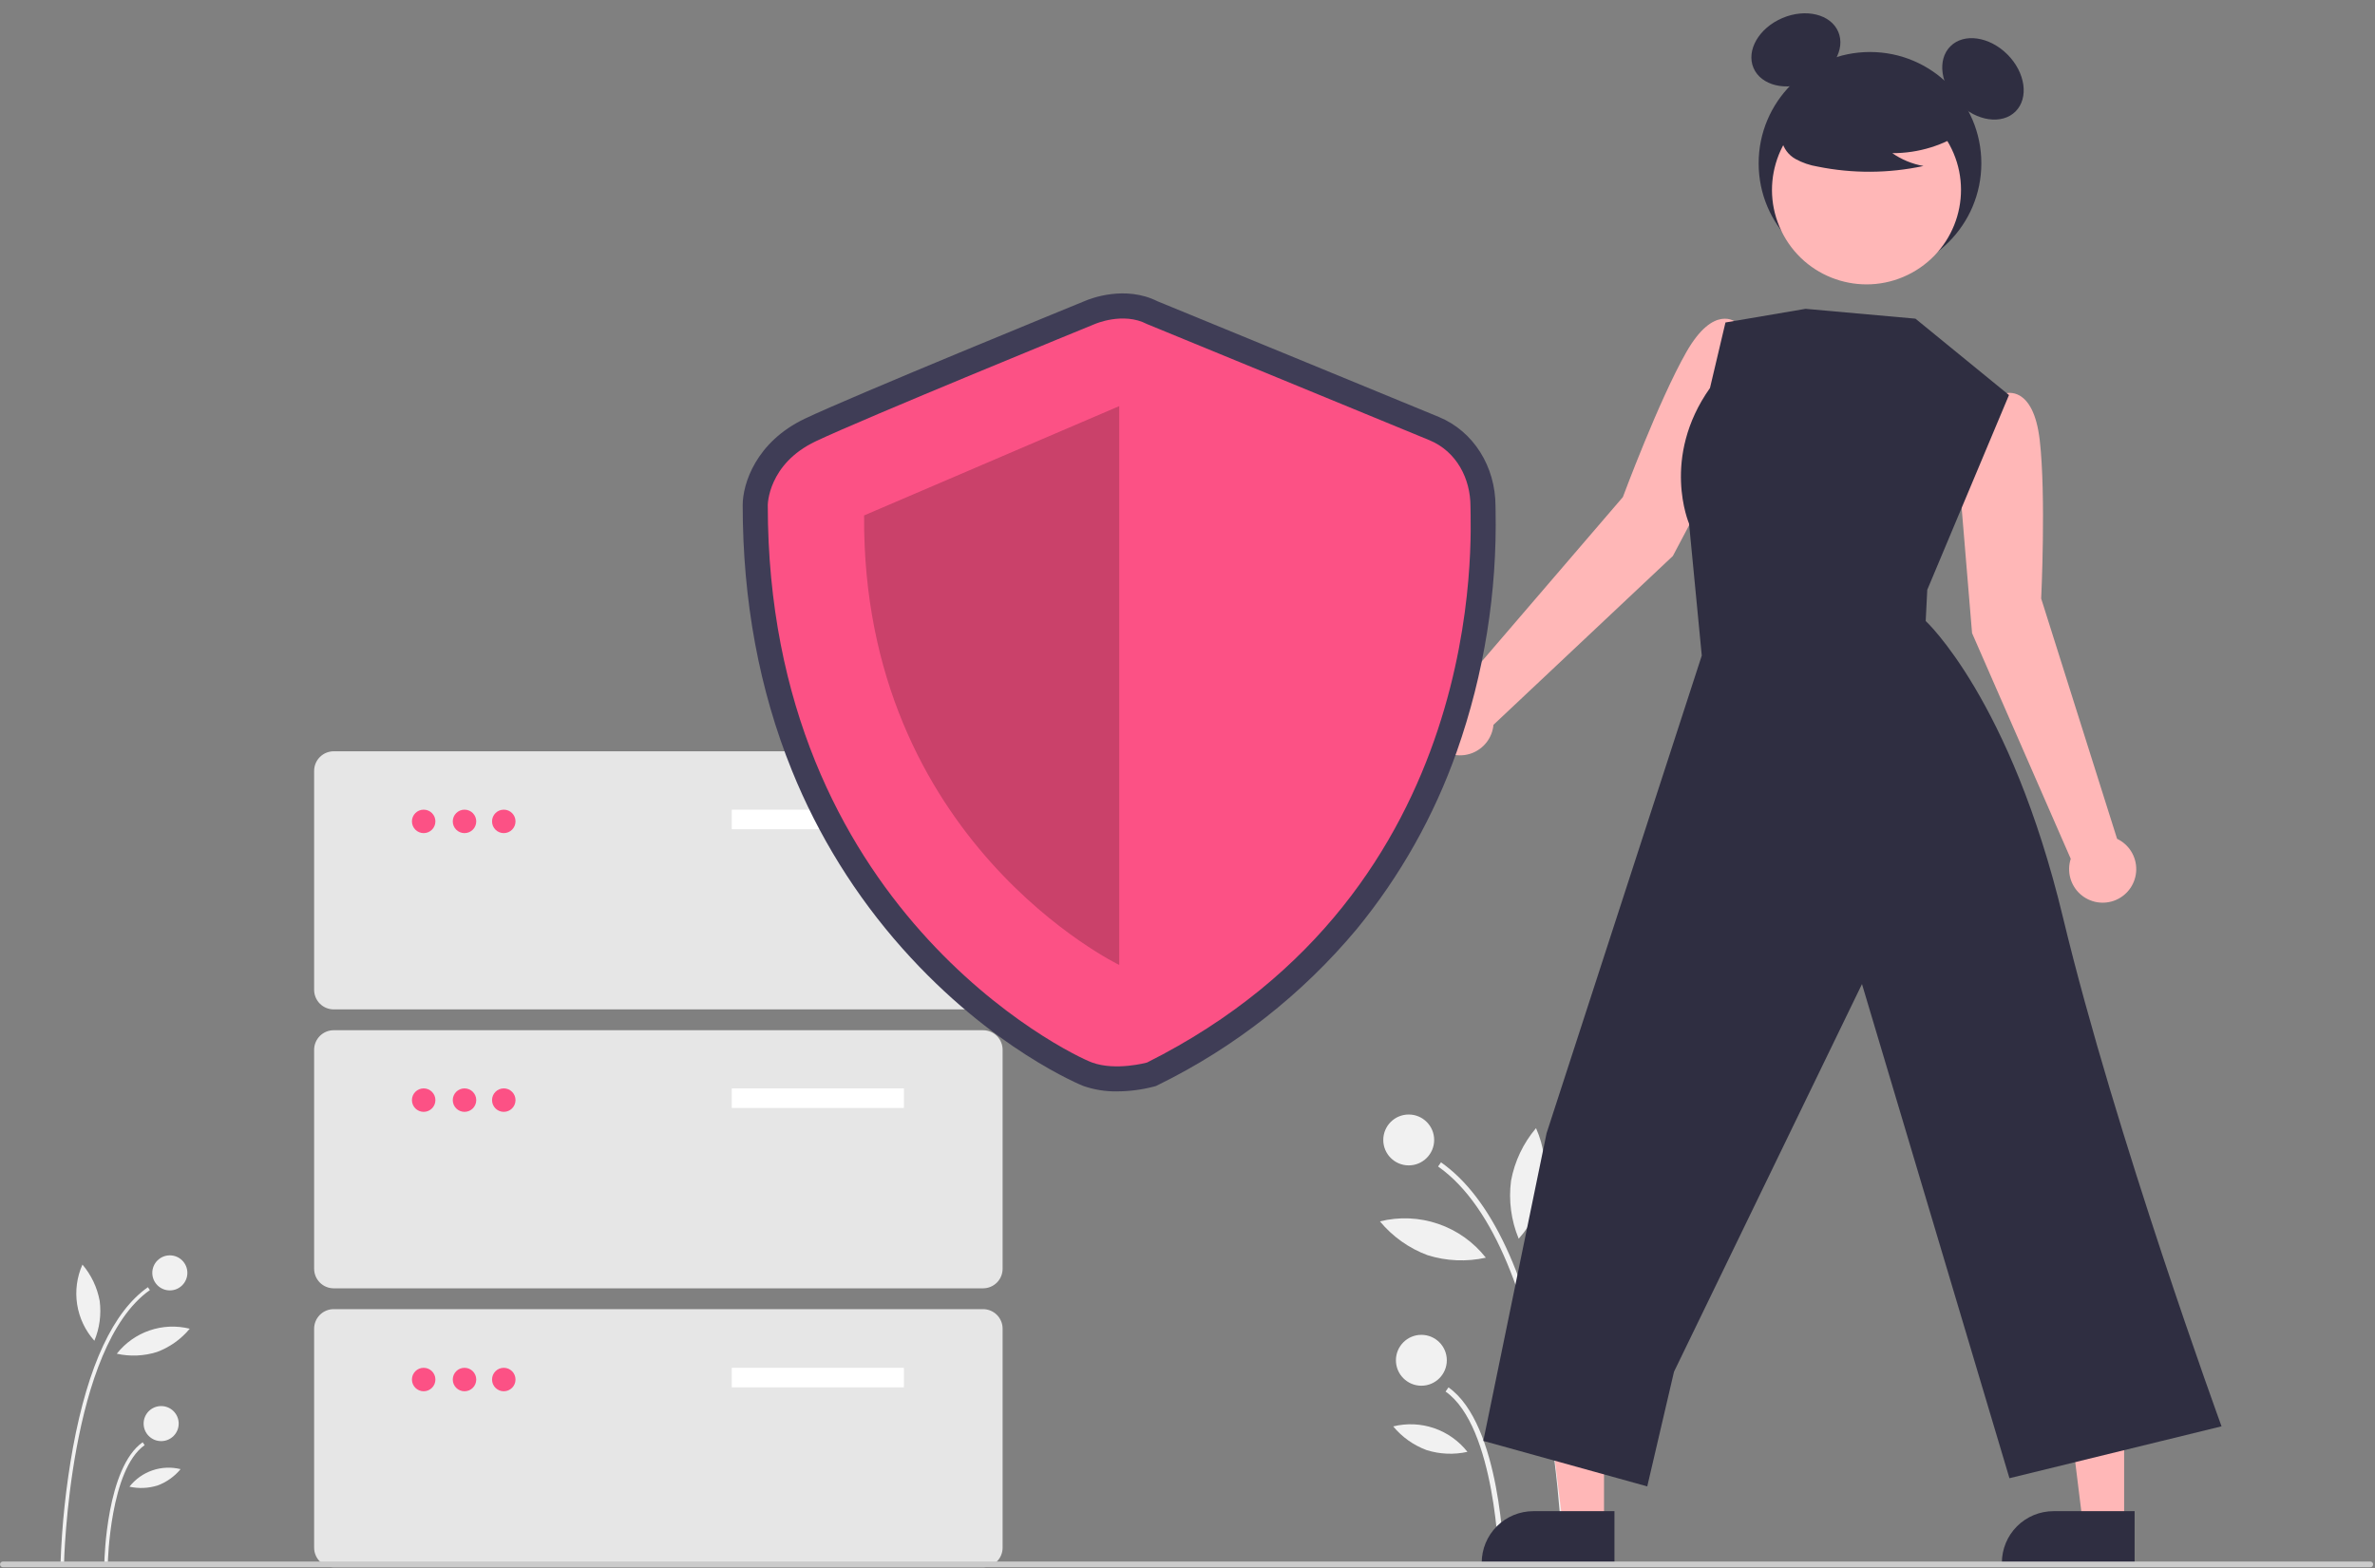 <svg xmlns="http://www.w3.org/2000/svg" width="492" height="325" viewBox="0 0 492 325" fill="none"><rect x="0" y="0" width="492" height="325" fill="#808080" stroke="none"/><g clip-path="url(#clip0_161_118)"><path d="M13.26 324.051L12.534 324.037C12.815 315.961 13.677 307.917 15.112 299.965C18.253 282.94 23.475 271.759 30.634 266.733L31.051 267.327C14.327 279.069 13.268 323.602 13.26 324.051Z" fill="#F1F1F1"></path><path d="M22.342 323.877L21.616 323.863C21.632 323.063 22.086 304.103 29.548 298.863L29.965 299.457C22.799 304.486 22.342 323.684 22.342 323.877Z" fill="#F1F1F1"></path><path d="M35.183 267.394C37.189 267.394 38.815 265.768 38.815 263.762C38.815 261.756 37.189 260.13 35.183 260.13C33.177 260.13 31.551 261.756 31.551 263.762C31.551 265.768 33.177 267.394 35.183 267.394Z" fill="#F1F1F1"></path><path d="M33.385 298.625C35.391 298.625 37.017 296.999 37.017 294.993C37.017 292.987 35.391 291.361 33.385 291.361C31.379 291.361 29.753 292.987 29.753 294.993C29.753 296.999 31.379 298.625 33.385 298.625Z" fill="#F1F1F1"></path><path d="M20.65 269.57C21.013 272.372 20.634 275.219 19.55 277.828C17.66 275.715 16.421 273.101 15.982 270.3C15.544 267.499 15.925 264.631 17.079 262.042C18.908 264.195 20.14 266.791 20.65 269.57Z" fill="#F1F1F1"></path><path d="M32.516 280.157C29.821 281.003 26.951 281.127 24.193 280.516C25.944 278.287 28.302 276.611 30.984 275.691C33.666 274.771 36.556 274.647 39.307 275.332C37.505 277.507 35.163 279.171 32.516 280.157V280.157Z" fill="#F1F1F1"></path><path d="M32.65 307.815C30.761 308.408 28.749 308.495 26.816 308.067C28.043 306.504 29.696 305.329 31.576 304.684C33.456 304.039 35.482 303.952 37.41 304.433C36.147 305.958 34.505 307.124 32.65 307.815V307.815Z" fill="#F1F1F1"></path><path d="M323.732 324.052L324.786 324.031C324.378 312.31 323.128 300.633 321.044 289.091C316.485 264.38 308.905 248.151 298.514 240.855L297.909 241.718C322.183 258.763 323.72 323.401 323.732 324.052Z" fill="#F1F1F1"></path><path d="M310.525 323.799L311.579 323.778C311.556 322.611 310.897 295.096 300.066 287.492L299.461 288.355C309.855 295.653 310.519 323.519 310.525 323.799Z" fill="#F1F1F1"></path><path d="M291.828 241.488C294.739 241.488 297.099 239.128 297.099 236.217C297.099 233.306 294.739 230.946 291.828 230.946C288.917 230.946 286.557 233.306 286.557 236.217C286.557 239.128 288.917 241.488 291.828 241.488Z" fill="#F1F1F1"></path><path d="M294.448 287.144C297.359 287.144 299.719 284.784 299.719 281.873C299.719 278.962 297.359 276.602 294.448 276.602C291.537 276.602 289.177 278.962 289.177 281.873C289.177 284.784 291.537 287.144 294.448 287.144Z" fill="#F1F1F1"></path><path d="M313.021 244.696C312.493 248.762 313.041 252.896 314.612 256.683C317.356 253.616 319.154 249.822 319.79 245.756C320.427 241.691 319.874 237.528 318.199 233.77C315.546 236.896 313.76 240.664 313.02 244.697L313.021 244.696Z" fill="#F1F1F1"></path><path d="M295.722 260.093C299.634 261.321 303.799 261.501 307.802 260.615C305.261 257.379 301.837 254.946 297.945 253.611C294.053 252.276 289.857 252.095 285.864 253.09C288.48 256.247 291.88 258.662 295.722 260.093Z" fill="#F1F1F1"></path><path d="M295.524 300.484C298.266 301.345 301.186 301.471 303.991 300.85C302.21 298.582 299.81 296.877 297.082 295.941C294.354 295.006 291.413 294.879 288.614 295.576C290.448 297.789 292.831 299.481 295.524 300.484V300.484Z" fill="#F1F1F1"></path><path d="M405.838 98.812L408.374 83.296L415.535 81.505C415.535 81.505 421.219 79.754 422.547 91.205C423.875 102.656 422.847 124.028 422.847 124.028L438.57 173.817C439.777 174.391 440.794 175.3 441.498 176.436C442.202 177.573 442.564 178.888 442.539 180.224C442.515 181.561 442.107 182.862 441.362 183.972C440.618 185.082 439.569 185.954 438.341 186.484C437.114 187.013 435.76 187.178 434.442 186.958C433.123 186.738 431.896 186.142 430.907 185.243C429.918 184.344 429.21 183.178 428.866 181.886C428.523 180.595 428.559 179.231 428.97 177.959L408.527 131.189L405.838 98.812Z" fill="#FFB7B7"></path><path d="M361.735 86.489L365.495 71.223L359.612 66.765C359.612 66.765 355.072 62.923 349.355 72.931C343.638 82.939 336.193 103 336.193 103L302.184 142.617C300.848 142.67 299.556 143.106 298.462 143.875C297.368 144.643 296.519 145.71 296.016 146.949C295.513 148.187 295.378 149.545 295.626 150.858C295.875 152.172 296.496 153.386 297.417 154.355C298.338 155.324 299.519 156.007 300.818 156.323C302.117 156.638 303.479 156.573 304.742 156.134C306.004 155.695 307.114 154.902 307.937 153.848C308.761 152.795 309.263 151.527 309.384 150.196L346.549 115.209L361.735 86.489Z" fill="#FFB7B7"></path><path d="M332.283 315.921H323.755L319.698 283.026H332.285L332.283 315.921Z" fill="#FFB7B7"></path><path d="M334.447 313.14H317.647C314.809 313.14 312.088 314.267 310.081 316.274C308.075 318.281 306.947 321.002 306.947 323.84V324.188H334.447V313.14Z" fill="#2F2E41"></path><path d="M440.029 315.921H431.499L427.442 283.026H440.029V315.921Z" fill="#FFB7B7"></path><path d="M442.203 313.14H425.403C422.565 313.14 419.844 314.267 417.837 316.274C415.83 318.281 414.703 321.002 414.703 323.84V324.188H442.203V313.14Z" fill="#2F2E41"></path><path d="M387.384 56.908C400.123 56.908 410.45 46.581 410.45 33.842C410.45 21.103 400.123 10.776 387.384 10.776C374.645 10.776 364.318 21.103 364.318 33.842C364.318 46.581 374.645 56.908 387.384 56.908Z" fill="#2F2E41"></path><path d="M415.851 11.281C412.124 7.554 406.835 6.798 404.04 9.594C401.244 12.39 401.999 17.678 405.727 21.405C409.454 25.133 414.742 25.888 417.538 23.093C420.334 20.297 419.579 15.009 415.851 11.281Z" fill="#2F2E41"></path><path d="M380.808 6.582C379.255 2.946 374.066 1.678 369.218 3.748C364.37 5.819 361.699 10.446 363.253 14.082C364.806 17.718 369.995 18.986 374.843 16.915C379.69 14.845 382.361 10.218 380.808 6.582Z" fill="#2F2E41"></path><path d="M403.836 29.96C398.651 20.474 386.756 16.987 377.27 22.173C367.783 27.359 364.296 39.253 369.482 48.74C374.668 58.227 386.563 61.713 396.049 56.527C405.536 51.341 409.022 39.447 403.836 29.96Z" fill="#FFB7B7"></path><path d="M407.216 27.035C402.743 30.117 397.433 31.757 392 31.735C393.938 33.079 396.145 33.987 398.467 34.396C391.244 35.945 383.778 35.987 376.537 34.519C374.928 34.261 373.375 33.727 371.946 32.942C371.234 32.544 370.614 32.001 370.126 31.348C369.638 30.695 369.292 29.947 369.112 29.152C368.631 26.403 370.773 23.906 372.998 22.223C376.406 19.685 380.335 17.937 384.501 17.105C388.668 16.272 392.967 16.376 397.088 17.409C399.834 17.961 402.333 19.373 404.223 21.441C405.971 23.602 406.489 26.934 404.823 29.159L407.216 27.035Z" fill="#2F2E41"></path><path d="M396.801 66.033L416.177 81.857L399.247 122.223L398.924 128.682C398.924 128.682 416.499 144.882 427.373 190.15C438.247 235.418 460.21 295.561 460.21 295.561L416.273 306.31L385.725 203.916L346.783 284.247L341.243 308.007L307.279 298.58L320.387 234.818L352.536 135.844L349.901 108.5C349.901 108.5 344.018 94.852 354.238 80.4L357.444 66.823L374.038 63.994L396.801 66.033Z" fill="#2F2E41"></path><path d="M69.127 209.165H203.648C204.723 209.164 205.753 208.737 206.512 207.977C207.272 207.218 207.699 206.187 207.7 205.113V159.733C207.699 158.659 207.272 157.629 206.512 156.869C205.752 156.11 204.722 155.682 203.648 155.681H69.127C68.053 155.682 67.023 156.109 66.263 156.869C65.504 157.629 65.076 158.659 65.075 159.733V205.113C65.076 206.187 65.504 207.218 66.263 207.977C67.023 208.737 68.053 209.164 69.127 209.165V209.165Z" fill="#E6E6E6"></path><path d="M187.248 167.775H151.592V171.827H187.248V167.775Z" fill="white"></path><path d="M104.362 172.638C105.705 172.638 106.793 171.549 106.793 170.207C106.793 168.864 105.705 167.776 104.362 167.776C103.02 167.776 101.931 168.864 101.931 170.207C101.931 171.549 103.02 172.638 104.362 172.638Z" fill="#FC5185"></path><path d="M96.227 172.638C97.57 172.638 98.658 171.549 98.658 170.207C98.658 168.864 97.57 167.776 96.227 167.776C94.884 167.776 93.796 168.864 93.796 170.207C93.796 171.549 94.884 172.638 96.227 172.638Z" fill="#FC5185"></path><path d="M87.766 172.638C89.109 172.638 90.197 171.549 90.197 170.207C90.197 168.864 89.109 167.776 87.766 167.776C86.423 167.776 85.335 168.864 85.335 170.207C85.335 171.549 86.423 172.638 87.766 172.638Z" fill="#FC5185"></path><path d="M69.127 266.963H203.648C204.722 266.962 205.752 266.534 206.512 265.775C207.272 265.015 207.699 263.985 207.7 262.911V217.531C207.699 216.457 207.272 215.427 206.512 214.667C205.753 213.907 204.723 213.48 203.648 213.479H69.127C68.053 213.48 67.023 213.907 66.263 214.667C65.504 215.427 65.076 216.457 65.075 217.531V262.916C65.078 263.989 65.505 265.018 66.265 265.777C67.025 266.535 68.054 266.962 69.127 266.963Z" fill="#E6E6E6"></path><path d="M187.248 225.531H151.592V229.583H187.248V225.531Z" fill="white"></path><path d="M104.362 230.395C105.705 230.395 106.793 229.307 106.793 227.964C106.793 226.622 105.705 225.533 104.362 225.533C103.02 225.533 101.931 226.622 101.931 227.964C101.931 229.307 103.02 230.395 104.362 230.395Z" fill="#FC5185"></path><path d="M96.227 230.395C97.57 230.395 98.658 229.307 98.658 227.964C98.658 226.622 97.57 225.533 96.227 225.533C94.884 225.533 93.796 226.622 93.796 227.964C93.796 229.307 94.884 230.395 96.227 230.395Z" fill="#FC5185"></path><path d="M87.766 230.395C89.109 230.395 90.197 229.307 90.197 227.964C90.197 226.622 89.109 225.533 87.766 225.533C86.423 225.533 85.335 226.622 85.335 227.964C85.335 229.307 86.423 230.395 87.766 230.395Z" fill="#FC5185"></path><path d="M69.127 324.76H203.648C204.722 324.759 205.752 324.331 206.512 323.572C207.272 322.812 207.699 321.782 207.7 320.708V275.328C207.699 274.254 207.272 273.224 206.512 272.464C205.752 271.705 204.722 271.277 203.648 271.276H69.127C68.053 271.277 67.023 271.705 66.263 272.464C65.504 273.224 65.076 274.254 65.075 275.328V320.708C65.076 321.782 65.504 322.812 66.263 323.572C67.023 324.332 68.053 324.759 69.127 324.76V324.76Z" fill="#E6E6E6"></path><path d="M187.248 283.432H151.592V287.484H187.248V283.432Z" fill="white"></path><path d="M104.362 288.294C105.705 288.294 106.793 287.206 106.793 285.863C106.793 284.521 105.705 283.432 104.362 283.432C103.02 283.432 101.931 284.521 101.931 285.863C101.931 287.206 103.02 288.294 104.362 288.294Z" fill="#FC5185"></path><path d="M96.227 288.294C97.57 288.294 98.658 287.206 98.658 285.863C98.658 284.521 97.57 283.432 96.227 283.432C94.884 283.432 93.796 284.521 93.796 285.863C93.796 287.206 94.884 288.294 96.227 288.294Z" fill="#FC5185"></path><path d="M87.766 288.294C89.109 288.294 90.197 287.206 90.197 285.863C90.197 284.521 89.109 283.432 87.766 283.432C86.423 283.432 85.335 284.521 85.335 285.863C85.335 287.206 86.423 288.294 87.766 288.294Z" fill="#FC5185"></path><path d="M231.403 226.152C233.965 226.144 236.516 225.814 238.996 225.17L239.485 225.035L239.938 224.808C255.748 217.048 269.752 206.055 281.044 192.54C290.053 181.556 297.076 169.084 301.799 155.686C307.446 139.645 310.163 122.719 309.82 105.717C309.813 105.36 309.807 105.085 309.807 104.895C309.807 96.63 305.219 89.378 298.119 86.42C292.685 84.156 243.347 63.891 239.782 62.426C233.068 59.062 225.906 61.87 224.76 62.361C222.189 63.412 176.579 82.067 166.723 86.761C156.565 91.598 153.855 100.288 153.855 104.661C153.855 124.454 157.283 142.952 164.044 159.642C169.504 173.151 177.242 185.622 186.922 196.513C205.598 217.531 224.28 224.981 224.46 225.047C226.692 225.815 229.041 226.191 231.402 226.156L231.403 226.152ZM235.797 215.27C234.177 215.633 230.448 216.178 228.018 215.291C224.93 214.165 209.295 206.057 194.683 189.614C174.495 166.896 164.252 138.337 164.237 104.731C164.273 104.05 164.757 99.194 171.187 96.131C180.852 91.531 228.26 72.143 228.738 71.948L228.869 71.892C229.863 71.476 233.024 70.599 235.204 71.741L235.64 71.941C236.168 72.158 288.54 93.669 294.127 95.996C298.034 97.624 299.427 101.657 299.427 104.889C299.427 105.125 299.433 105.469 299.442 105.913C299.887 128.912 294.566 185.498 235.796 215.269L235.797 215.27Z" fill="#3F3D56"></path><path d="M237.615 67.153C237.615 67.153 290.464 88.859 296.127 91.218C301.79 93.577 304.621 99.24 304.621 104.902C304.621 110.564 308.868 184.451 237.616 220.176C237.616 220.176 231.149 221.965 226.243 220.176C221.337 218.387 159.05 188.187 159.05 104.667C159.05 104.667 159.05 96.173 168.959 91.455C178.868 86.737 226.777 67.155 226.777 67.155C226.777 67.155 232.66 64.558 237.615 67.153Z" fill="#FC5185"></path><path opacity="0.2" d="M231.856 84.157V199.951C231.856 199.951 178.535 174.284 179.007 106.807L231.856 84.157Z" fill="black"></path><path d="M0.6 324.76H491.028C491.185 324.76 491.336 324.698 491.447 324.587C491.558 324.475 491.621 324.325 491.621 324.167C491.621 324.01 491.558 323.859 491.447 323.748C491.336 323.637 491.185 323.574 491.028 323.574H0.6C0.443 323.574 0.292 323.637 0.181 323.748C0.069 323.859 0.007 324.01 0.007 324.167C0.007 324.325 0.069 324.475 0.181 324.587C0.292 324.698 0.443 324.76 0.6 324.76V324.76Z" fill="#CBCBCB"></path></g><defs><clipPath id="clip0_161_118"><rect width="491.623" height="324.76" fill="white"></rect></clipPath></defs></svg>